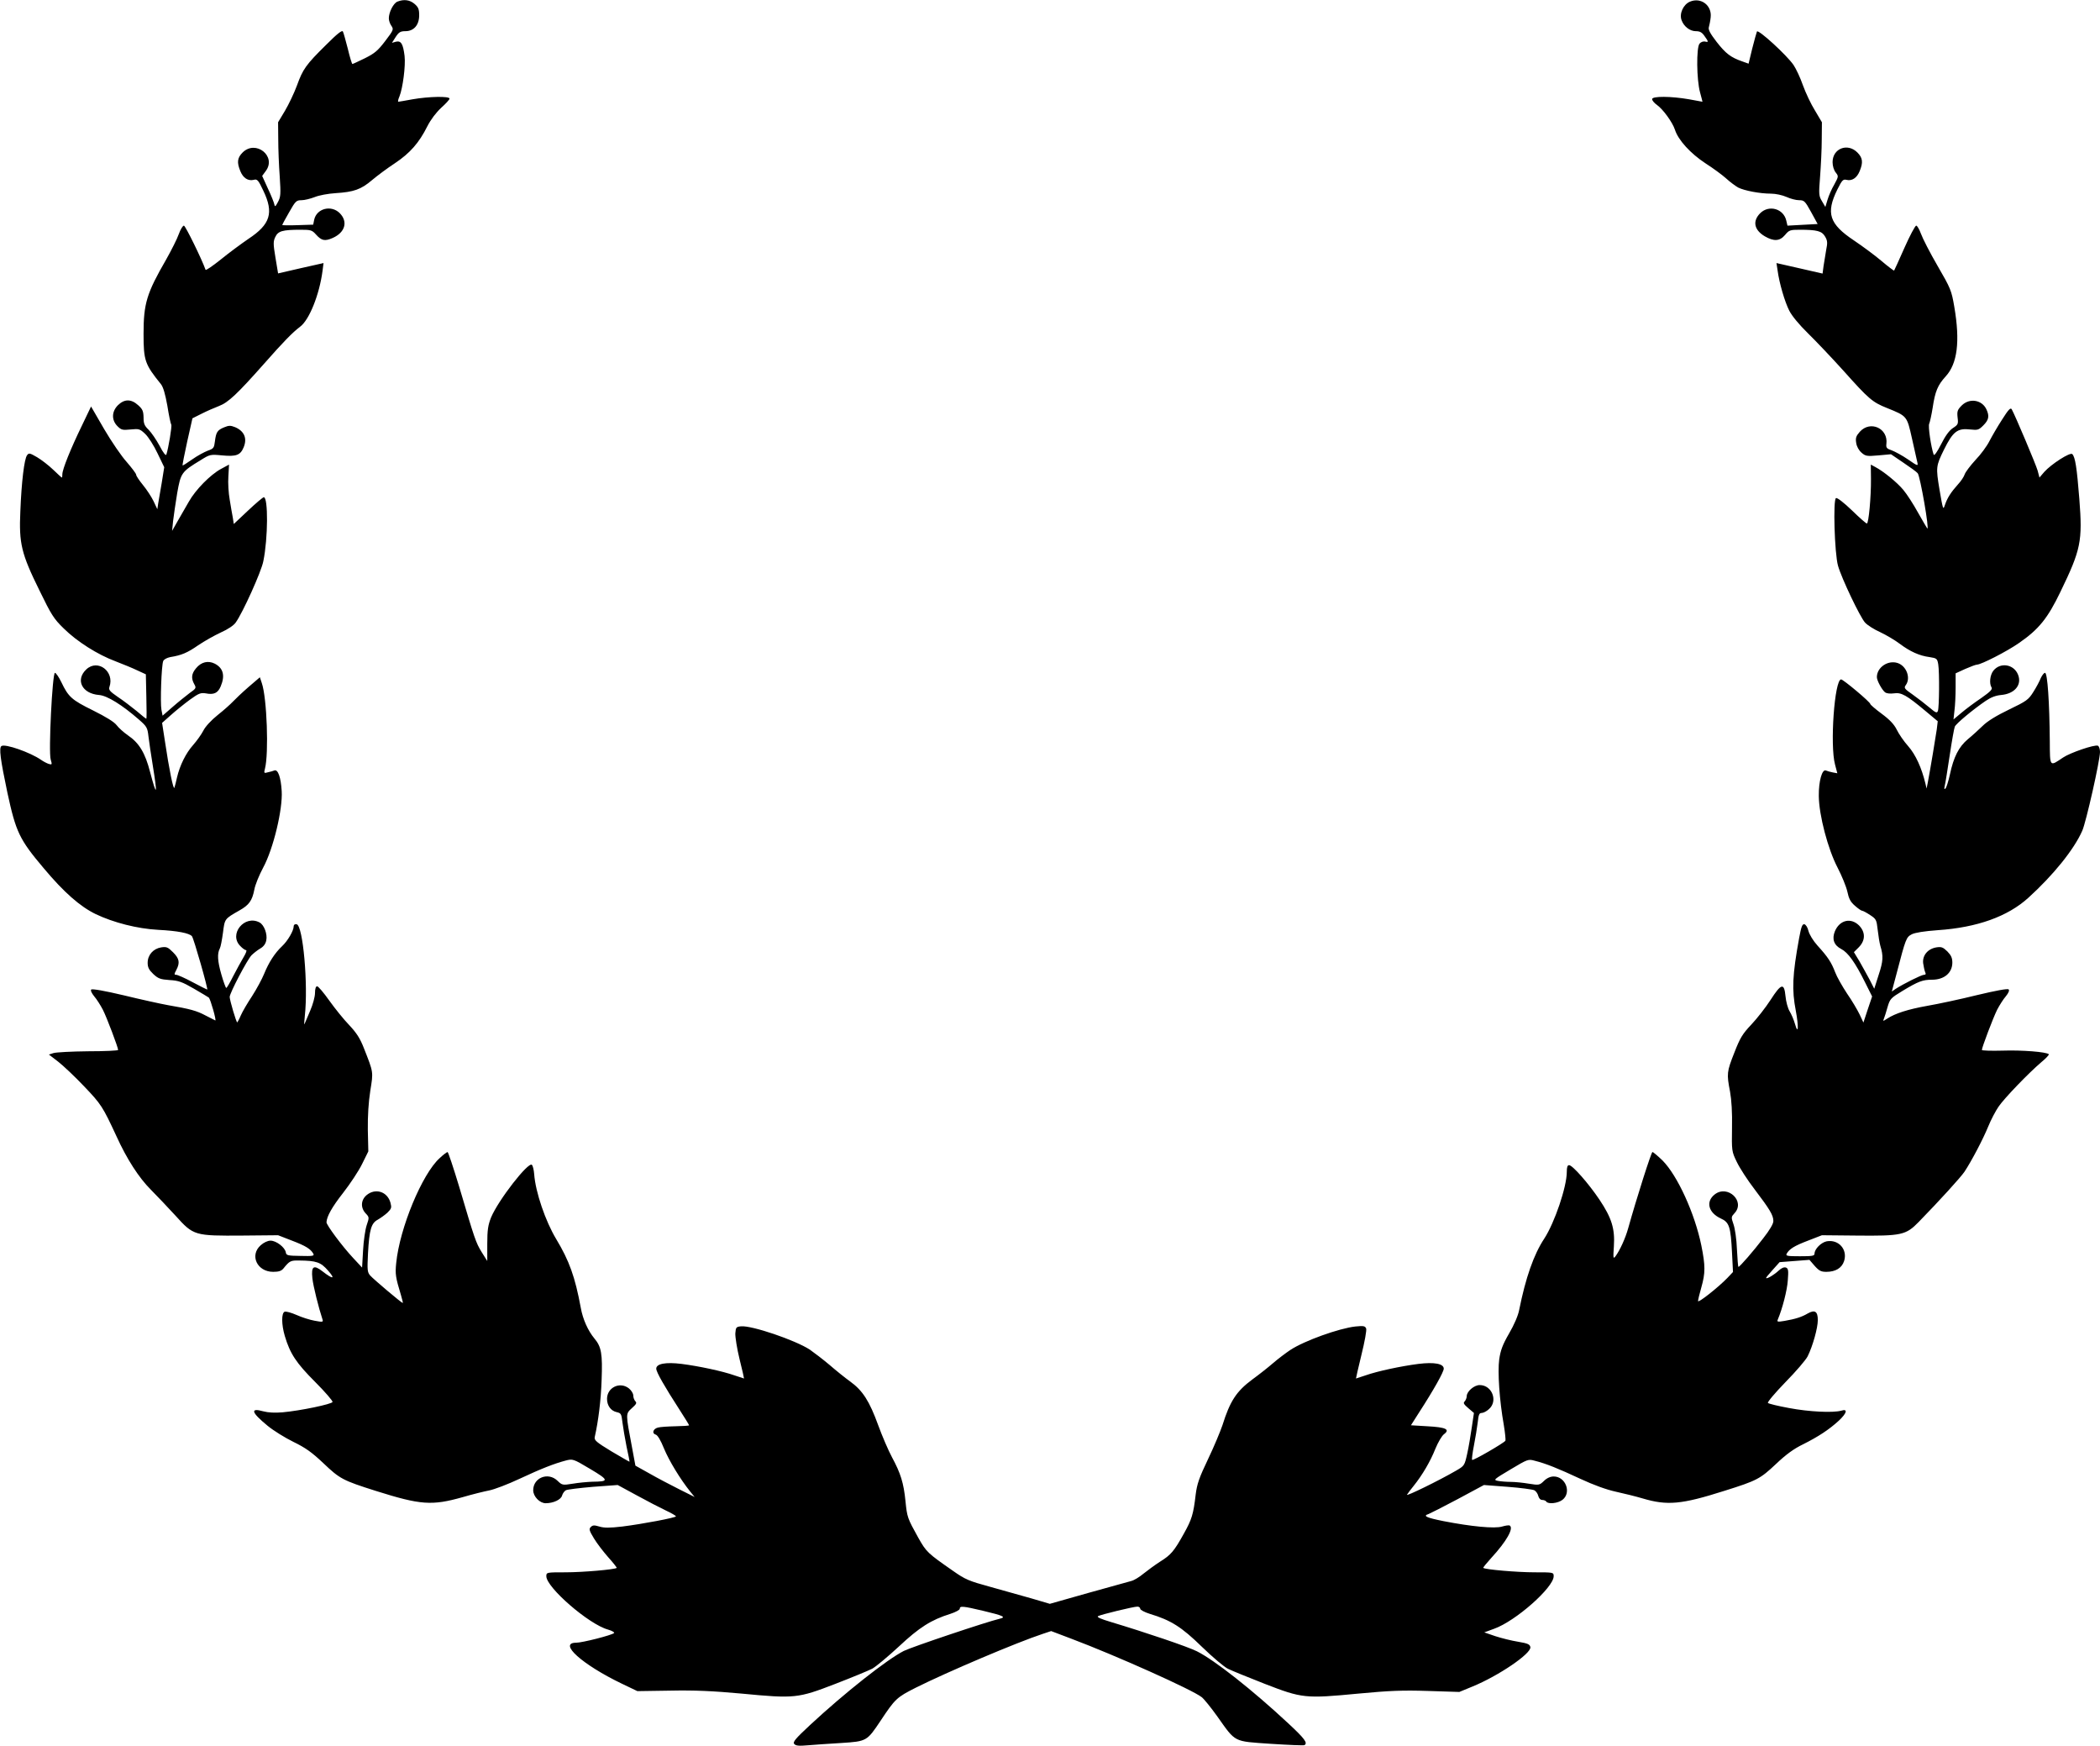  <svg version="1.0" xmlns="http://www.w3.org/2000/svg"
 width="1280pt" height="1064pt" viewBox="0 0 1280 1064"
 preserveAspectRatio="xMidYMid meet"><g transform="translate(0,1064) scale(0.1,-0.1)"
fill="#000000" stroke="none">
<path d="M2422 10630 c-24 -10 -52 -64 -52 -102 0 -13 7 -34 16 -46 14 -21 13
-25 -38 -92 -45 -59 -64 -75 -124 -105 -39 -19 -73 -35 -76 -35 -3 0 -16 42
-28 93 -13 50 -26 98 -30 105 -5 10 -35 -14 -101 -80 -124 -122 -143 -149
-179 -249 -17 -46 -50 -115 -73 -154 l-42 -70 1 -105 c0 -58 4 -159 9 -226 7
-106 6 -124 -11 -155 -15 -29 -19 -31 -22 -14 -2 11 -19 54 -39 96 l-35 77 22
30 c67 90 -61 192 -141 113 -33 -33 -36 -61 -14 -114 17 -42 47 -61 81 -53 22
6 28 0 59 -66 65 -135 43 -205 -90 -293 -44 -30 -120 -86 -169 -126 -50 -40
-91 -68 -93 -63 -23 65 -123 269 -132 269 -7 0 -21 -23 -31 -51 -10 -29 -45
-98 -77 -155 -119 -206 -138 -268 -138 -454 0 -162 8 -185 106 -306 14 -18 26
-59 39 -131 9 -58 20 -110 24 -116 5 -9 -17 -142 -30 -182 -3 -9 -19 10 -41
53 -20 37 -50 81 -67 98 -26 25 -31 38 -31 76 -1 38 -6 50 -33 74 -43 39 -84
38 -123 0 -39 -39 -40 -91 -3 -128 23 -23 31 -25 80 -20 51 5 56 4 89 -27 19
-18 53 -71 75 -118 l41 -85 -15 -94 c-9 -52 -19 -109 -22 -128 l-5 -34 -23 49
c-13 27 -42 71 -65 99 -22 27 -41 55 -41 62 0 7 -26 41 -57 77 -32 35 -94 126
-138 201 l-80 138 -57 -119 c-67 -138 -118 -264 -118 -294 0 -11 -1 -20 -3
-20 -2 0 -25 21 -53 48 -27 26 -71 60 -98 76 -45 26 -50 27 -61 12 -17 -22
-34 -162 -41 -342 -9 -196 6 -258 117 -483 72 -148 87 -172 148 -231 81 -80
206 -159 316 -200 44 -17 103 -41 132 -55 l52 -24 3 -136 c2 -74 2 -135 0
-135 -2 0 -29 21 -60 48 -32 26 -83 65 -115 86 -48 33 -56 43 -50 60 33 94
-71 173 -141 107 -68 -64 -26 -148 78 -156 50 -4 141 -61 243 -150 48 -42 52
-49 58 -103 4 -31 15 -110 26 -175 30 -185 25 -197 -16 -42 -30 117 -67 178
-135 224 -26 18 -57 46 -69 62 -15 20 -64 50 -144 90 -130 64 -150 82 -193
172 -15 31 -33 57 -39 57 -16 0 -40 -483 -26 -528 9 -31 9 -33 -12 -27 -12 4
-33 15 -47 25 -65 45 -218 99 -241 84 -16 -10 -7 -80 36 -284 52 -240 73 -285
221 -460 123 -147 222 -234 317 -280 109 -52 253 -89 381 -96 118 -6 190 -20
206 -39 11 -13 100 -325 93 -325 -2 0 -42 20 -89 45 -46 25 -92 45 -100 45
-13 0 -13 4 1 30 23 44 18 69 -20 107 -32 32 -40 35 -73 30 -48 -8 -82 -46
-82 -94 0 -28 8 -43 34 -68 30 -28 43 -33 99 -37 55 -3 77 -11 148 -52 46 -27
87 -51 92 -55 10 -10 48 -143 39 -139 -4 2 -30 15 -59 30 -54 29 -94 40 -229
63 -45 8 -167 35 -270 60 -114 27 -192 41 -198 35 -5 -5 2 -21 18 -41 15 -17
39 -55 53 -82 24 -47 93 -230 93 -245 0 -4 -82 -8 -183 -8 -100 -1 -195 -6
-211 -11 l-28 -9 56 -43 c31 -24 103 -92 159 -151 104 -109 113 -123 197 -304
63 -139 137 -253 209 -325 36 -36 104 -108 151 -159 110 -122 115 -123 410
-121 l215 2 85 -33 c84 -32 114 -51 130 -80 7 -13 -4 -15 -78 -13 -79 1 -87 3
-90 22 -5 30 -58 71 -93 71 -17 0 -41 -11 -60 -28 -69 -61 -22 -162 76 -162
34 0 50 5 63 21 37 46 44 49 95 48 106 -1 132 -10 177 -62 46 -52 30 -54 -33
-5 -55 43 -71 33 -63 -41 5 -48 39 -183 62 -252 5 -15 0 -16 -48 -7 -29 5 -79
21 -110 35 -32 14 -64 23 -73 20 -20 -8 -20 -77 1 -148 32 -108 70 -165 185
-280 61 -61 108 -116 106 -122 -4 -13 -194 -53 -304 -63 -48 -4 -88 -2 -118 6
-82 23 -74 -6 26 -88 35 -29 106 -73 157 -98 74 -36 112 -63 183 -130 101 -96
118 -105 320 -169 273 -86 341 -91 529 -38 58 17 131 35 162 41 31 6 115 38
185 71 135 63 210 92 281 111 43 11 45 11 149 -51 116 -69 117 -77 13 -78 -30
-1 -84 -6 -119 -12 -62 -10 -65 -9 -93 18 -57 55 -148 19 -148 -58 0 -38 40
-79 76 -79 47 0 94 22 100 47 4 13 14 27 23 32 9 5 84 14 166 21 l150 11 116
-63 c64 -35 143 -76 177 -92 34 -16 62 -32 62 -36 0 -8 -206 -47 -327 -62 -78
-9 -111 -9 -140 0 -31 9 -40 9 -52 -3 -12 -12 -10 -21 19 -69 18 -30 58 -82
88 -116 30 -33 53 -63 51 -64 -10 -10 -208 -27 -311 -27 -117 0 -118 0 -118
-24 0 -68 259 -293 376 -325 25 -7 41 -17 37 -21 -13 -13 -194 -59 -231 -59
-112 0 36 -133 277 -249 l96 -46 200 3 c150 3 259 -2 435 -18 324 -31 343 -29
571 59 101 39 203 81 226 93 23 13 96 74 162 135 125 117 196 162 314 199 31
10 57 24 57 31 0 18 18 17 144 -13 122 -29 141 -38 99 -48 -81 -19 -536 -172
-584 -196 -104 -53 -361 -256 -572 -452 -89 -83 -106 -103 -96 -115 10 -11 28
-13 83 -8 39 3 131 10 204 14 155 10 156 11 239 135 89 134 98 143 215 202
192 96 616 276 774 328 l51 17 124 -47 c268 -101 736 -310 794 -356 14 -11 56
-63 94 -116 115 -162 96 -152 326 -168 109 -7 201 -11 206 -8 21 13 2 39 -98
132 -220 205 -450 386 -558 440 -56 28 -310 114 -523 178 -63 19 -89 30 -79
36 19 10 216 58 240 58 9 0 17 -6 17 -13 0 -7 26 -21 58 -31 129 -39 193 -79
318 -201 65 -63 137 -124 159 -134 22 -11 123 -52 225 -92 227 -88 246 -90
570 -59 192 18 270 21 425 16 l190 -6 80 33 c159 65 359 201 353 240 -3 17
-15 23 -75 33 -39 6 -102 22 -139 34 l-67 23 60 22 c132 47 363 252 363 320 0
24 -1 24 -117 24 -105 0 -302 17 -312 27 -2 2 20 29 49 61 93 101 138 181 112
197 -5 3 -26 0 -46 -6 -45 -14 -189 0 -358 33 -105 21 -127 32 -91 43 10 4 90
44 178 91 l160 86 144 -11 c80 -6 153 -16 163 -21 10 -5 21 -21 24 -34 4 -15
13 -25 24 -25 11 0 22 -5 25 -10 11 -17 71 -11 99 11 56 44 19 142 -54 142
-19 0 -41 -9 -59 -27 -27 -26 -30 -27 -92 -17 -35 6 -85 11 -110 11 -26 0 -61
3 -78 6 -30 6 -28 8 76 70 104 62 108 64 147 53 69 -17 145 -48 278 -110 84
-39 159 -66 218 -79 50 -11 123 -29 163 -41 149 -44 235 -37 496 46 201 63
219 73 316 164 61 58 109 93 165 120 92 46 158 89 218 144 50 47 56 74 15 61
-51 -14 -197 -7 -318 16 -66 12 -124 26 -129 31 -5 4 42 60 106 126 64 65 125
136 136 158 31 62 62 173 62 221 0 53 -18 65 -62 40 -35 -21 -76 -34 -141 -45
-42 -7 -47 -6 -41 8 28 66 57 178 61 238 5 62 3 73 -11 79 -11 4 -27 -2 -44
-18 -28 -26 -71 -52 -77 -46 -2 2 16 24 40 50 l42 47 91 7 91 7 32 -37 c27
-30 39 -36 71 -36 56 0 94 23 108 65 23 71 -33 134 -106 121 -34 -7 -74 -47
-74 -75 0 -14 -14 -16 -89 -16 -76 0 -88 2 -81 15 16 29 46 48 130 80 l85 33
208 -2 c278 -3 304 3 382 83 127 130 256 272 279 306 43 65 113 198 144 274
17 42 46 97 64 123 35 51 181 203 262 272 27 22 47 44 44 47 -14 14 -164 26
-280 22 -71 -2 -128 0 -128 4 0 15 69 197 93 245 14 27 38 65 53 82 17 21 23
36 17 42 -6 6 -77 -7 -194 -35 -101 -25 -237 -54 -301 -65 -118 -21 -196 -46
-245 -78 -26 -17 -27 -17 -20 0 4 10 14 41 22 70 15 51 19 55 93 100 95 57
121 67 178 67 74 0 123 41 124 103 0 30 -7 45 -30 69 -27 26 -36 30 -68 25
-52 -9 -85 -49 -80 -96 3 -20 8 -44 12 -54 6 -12 4 -17 -7 -17 -15 0 -125 -55
-173 -86 l-23 -16 29 109 c56 215 59 222 93 240 20 10 76 19 159 25 238 16
426 83 552 198 151 137 278 294 328 408 23 52 108 428 108 480 0 18 -6 35 -13
38 -21 8 -169 -43 -212 -72 -83 -56 -80 -60 -81 100 -2 237 -14 416 -29 416
-7 0 -18 -15 -26 -32 -7 -18 -27 -56 -45 -84 -30 -48 -41 -56 -149 -108 -77
-37 -132 -71 -160 -99 -24 -23 -64 -60 -90 -81 -56 -47 -87 -108 -110 -216 -9
-41 -21 -79 -27 -85 -7 -7 -9 -2 -4 18 4 16 17 99 30 185 13 87 27 165 31 174
7 18 109 103 188 157 32 22 62 33 94 36 83 7 129 62 103 125 -26 63 -108 76
-150 23 -21 -27 -26 -78 -11 -102 7 -11 -8 -26 -62 -64 -40 -27 -94 -67 -121
-90 l-49 -41 6 55 c4 29 7 93 7 140 l0 86 59 27 c32 14 64 26 71 26 25 0 182
80 255 131 122 84 176 151 254 313 125 258 135 308 115 566 -15 190 -25 255
-43 273 -13 13 -128 -61 -171 -109 l-29 -34 -11 42 c-10 36 -136 334 -158 374
-7 12 -20 -1 -59 -63 -28 -43 -62 -102 -77 -131 -15 -30 -53 -82 -86 -116 -32
-35 -61 -74 -65 -87 -4 -13 -22 -41 -41 -61 -43 -48 -64 -81 -79 -124 -11 -34
-12 -31 -33 91 -23 138 -22 145 27 245 55 111 82 132 160 123 46 -5 52 -3 80
25 33 33 38 56 19 97 -27 59 -103 71 -150 25 -27 -27 -30 -36 -26 -74 5 -39 3
-44 -28 -64 -23 -15 -47 -48 -73 -100 -24 -47 -41 -71 -45 -62 -16 47 -35 174
-27 188 4 9 14 53 21 97 15 101 31 138 79 191 72 78 89 213 53 424 -17 100
-22 112 -102 250 -46 79 -91 167 -101 195 -10 27 -23 50 -29 50 -7 0 -39 -61
-72 -135 -33 -74 -61 -137 -63 -139 -2 -1 -37 25 -77 59 -40 34 -116 90 -168
125 -150 100 -172 166 -101 310 29 58 35 64 56 59 33 -8 63 11 80 53 22 53 19
81 -14 114 -60 60 -151 24 -151 -59 0 -24 8 -49 19 -63 18 -23 18 -24 -9 -74
-16 -27 -34 -69 -41 -93 l-13 -43 -20 34 c-20 33 -21 41 -12 153 5 66 10 166
10 224 l1 105 -42 71 c-24 38 -57 108 -74 155 -16 46 -42 101 -57 123 -41 60
-215 219 -223 204 -3 -7 -16 -54 -29 -105 l-22 -91 -39 14 c-69 24 -100 47
-156 119 -40 52 -52 75 -47 90 3 11 9 38 11 60 8 72 -59 123 -126 95 -41 -17
-67 -74 -51 -114 14 -38 51 -66 86 -66 25 0 38 -7 53 -29 26 -36 26 -40 3 -34
-10 2 -25 -3 -33 -13 -20 -24 -18 -220 3 -296 9 -32 15 -58 15 -58 -1 0 -38 7
-82 15 -109 19 -225 20 -225 1 0 -8 13 -24 29 -35 38 -27 95 -106 110 -151 20
-64 96 -146 186 -205 47 -30 104 -72 127 -93 24 -22 57 -46 73 -55 38 -19 133
-37 199 -37 29 0 70 -9 95 -20 24 -11 58 -20 77 -20 31 0 36 -5 73 -72 l40
-73 -92 -5 -92 -5 -7 30 c-16 73 -105 99 -159 46 -48 -48 -38 -102 28 -141 55
-32 91 -30 123 8 25 30 31 32 91 32 104 0 134 -8 153 -41 15 -25 16 -38 7 -82
-5 -28 -12 -73 -16 -98 l-6 -46 -140 32 -141 32 7 -46 c10 -75 43 -189 71
-244 16 -32 60 -85 113 -137 48 -47 147 -151 220 -232 151 -169 174 -189 262
-224 124 -50 122 -48 153 -186 15 -68 30 -134 33 -147 5 -22 1 -21 -58 20 -35
24 -80 48 -99 55 -30 10 -35 16 -32 39 12 95 -98 145 -162 74 -23 -26 -27 -38
-22 -68 3 -22 16 -45 32 -59 25 -22 33 -23 103 -17 l77 7 75 -51 c42 -28 82
-57 88 -65 15 -18 73 -351 58 -336 -2 3 -28 46 -56 96 -28 51 -68 113 -90 139
-38 46 -122 114 -172 140 l-26 14 1 -87 c1 -108 -14 -272 -25 -272 -5 0 -46
36 -91 80 -49 47 -89 78 -97 75 -19 -7 -9 -337 12 -412 22 -78 135 -314 165
-347 15 -16 56 -42 92 -58 36 -17 89 -48 118 -70 64 -48 121 -74 183 -82 44
-7 47 -9 53 -44 8 -49 6 -262 -2 -284 -6 -15 -13 -12 -52 21 -25 21 -70 56
-101 78 -52 36 -55 41 -43 58 32 43 5 117 -50 135 -59 19 -126 -27 -126 -86 0
-21 30 -76 49 -92 10 -8 31 -10 55 -7 45 7 77 -11 194 -109 l73 -61 -6 -50
c-7 -49 -39 -241 -54 -320 l-8 -40 -7 30 c-23 96 -60 177 -105 228 -27 30 -58
76 -70 101 -16 32 -42 60 -92 97 -38 28 -69 55 -69 59 0 12 -165 150 -178 150
-40 0 -69 -401 -37 -519 l14 -53 -27 5 c-15 3 -34 8 -43 12 -23 9 -44 -65 -43
-155 1 -118 56 -325 114 -436 26 -50 53 -116 60 -147 9 -43 19 -63 46 -86 19
-17 39 -31 45 -31 5 0 27 -12 48 -26 37 -24 39 -29 46 -90 4 -36 11 -79 16
-97 19 -62 18 -93 -10 -177 l-27 -85 -28 55 c-16 30 -44 80 -62 112 l-34 56
30 30 c41 42 41 92 1 133 -50 49 -118 33 -147 -36 -19 -47 -6 -85 39 -108 41
-21 85 -82 146 -205 l42 -84 -27 -80 -26 -79 -23 49 c-13 27 -47 85 -77 128
-29 44 -62 102 -72 129 -23 60 -44 93 -107 162 -28 31 -50 68 -56 90 -5 22
-16 39 -25 41 -13 2 -19 -15 -32 -85 -41 -225 -45 -314 -20 -443 18 -97 15
-150 -5 -80 -7 25 -22 60 -33 78 -11 18 -22 59 -25 92 -8 83 -26 78 -91 -23
-29 -45 -82 -113 -117 -150 -55 -58 -69 -82 -104 -172 -46 -116 -47 -128 -26
-237 9 -50 14 -127 12 -220 -2 -141 -2 -144 29 -208 17 -36 66 -112 110 -169
91 -120 113 -156 113 -191 1 -16 -22 -55 -62 -106 -58 -76 -143 -174 -151
-174 -2 0 -6 48 -9 108 -2 59 -12 127 -21 152 -15 43 -14 45 6 67 68 72 -41
176 -120 115 -57 -44 -39 -112 37 -147 51 -23 60 -49 68 -208 l6 -118 -34 -36
c-56 -58 -179 -155 -179 -141 0 7 9 45 20 83 25 88 25 132 0 256 -40 195 -145
425 -236 517 -29 28 -57 52 -62 52 -7 0 -96 -279 -148 -465 -17 -61 -50 -133
-77 -170 -14 -18 -15 -13 -10 61 7 106 -13 172 -88 284 -66 98 -164 210 -185
210 -10 0 -14 -12 -14 -41 0 -91 -74 -309 -137 -406 -65 -98 -114 -240 -153
-434 -6 -34 -31 -92 -62 -145 -40 -69 -52 -103 -60 -158 -10 -76 1 -247 28
-399 8 -48 12 -91 10 -96 -9 -14 -197 -123 -203 -117 -3 3 2 42 11 88 9 45 19
108 23 140 5 47 9 58 24 58 10 0 30 10 44 23 57 49 20 147 -56 147 -34 0 -79
-39 -79 -68 0 -10 -6 -24 -12 -31 -11 -10 -6 -18 22 -42 l34 -29 -13 -87 c-7
-49 -19 -121 -28 -161 -16 -72 -17 -74 -67 -103 -105 -61 -308 -160 -300 -147
4 7 22 31 40 53 54 67 103 151 133 227 16 39 40 80 53 89 38 29 11 42 -102 48
l-100 6 49 77 c90 139 151 248 151 268 0 30 -57 41 -154 29 -103 -13 -250 -44
-323 -70 -31 -10 -57 -19 -58 -19 -1 0 14 64 33 143 20 81 33 151 29 162 -7
15 -15 17 -65 12 -100 -11 -312 -87 -397 -143 -27 -18 -75 -54 -105 -80 -30
-26 -87 -71 -127 -100 -97 -72 -136 -132 -182 -279 -13 -38 -52 -132 -88 -207
-54 -113 -67 -151 -75 -215 -14 -121 -24 -152 -72 -238 -60 -108 -79 -130
-145 -171 -31 -20 -76 -53 -101 -73 -25 -21 -58 -41 -75 -45 -16 -4 -135 -37
-263 -73 l-233 -66 -112 33 c-62 17 -176 49 -253 71 -128 35 -150 44 -224 96
-158 110 -163 115 -213 203 -66 119 -68 124 -78 224 -11 109 -29 168 -82 266
-22 41 -60 129 -84 195 -53 146 -94 211 -170 266 -32 23 -89 69 -127 102 -39
33 -93 74 -120 93 -89 58 -354 148 -419 142 -30 -3 -32 -6 -35 -43 -1 -22 10
-93 26 -158 16 -64 28 -117 27 -117 -1 0 -27 9 -58 19 -73 26 -220 57 -323 70
-97 12 -154 1 -154 -29 0 -21 50 -108 143 -252 31 -48 57 -90 57 -93 0 -3 -37
-5 -82 -6 -46 -1 -94 -4 -108 -8 -30 -8 -38 -36 -13 -43 11 -3 30 -34 50 -84
31 -75 99 -187 160 -263 l27 -33 -94 47 c-52 26 -134 69 -181 96 l-86 48 -21
113 c-39 206 -39 202 -1 237 27 24 32 32 22 42 -7 7 -13 23 -13 35 0 13 -12
32 -27 44 -55 43 -133 5 -133 -64 0 -41 23 -73 59 -81 26 -6 29 -10 35 -63 4
-31 15 -97 25 -147 11 -49 19 -91 18 -92 -1 -1 -50 28 -110 63 -92 56 -106 68
-102 87 22 97 38 225 42 348 6 159 -1 202 -44 253 -39 47 -71 118 -83 187 -35
189 -70 286 -150 419 -65 108 -126 285 -134 395 -2 26 -8 51 -14 57 -21 21
-205 -215 -249 -321 -18 -46 -23 -75 -23 -161 l0 -104 -34 54 c-36 59 -42 77
-137 398 -35 116 -67 212 -71 212 -4 0 -26 -16 -48 -37 -107 -96 -244 -427
-265 -639 -7 -68 -4 -87 29 -196 8 -27 13 -48 11 -48 -7 0 -179 145 -199 168
-17 20 -18 33 -13 134 8 147 20 185 60 206 17 10 44 29 59 43 24 24 26 30 18
60 -19 69 -93 91 -146 46 -35 -30 -37 -77 -5 -111 22 -23 22 -25 6 -72 -9 -27
-19 -96 -22 -153 l-6 -105 -55 59 c-68 73 -162 200 -162 217 2 36 33 92 102
180 42 54 94 132 115 175 l38 77 -3 131 c-1 86 4 167 15 238 19 118 20 110
-39 260 -23 59 -44 92 -89 140 -33 34 -87 101 -122 150 -34 48 -67 87 -74 87
-8 0 -13 -15 -13 -41 0 -23 -13 -70 -29 -107 -16 -37 -31 -74 -35 -82 -3 -8
-2 14 2 50 21 190 -11 551 -50 558 -11 2 -18 -3 -18 -13 0 -26 -36 -88 -70
-120 -45 -42 -82 -100 -110 -169 -13 -32 -46 -93 -73 -135 -28 -42 -59 -95
-69 -118 -10 -24 -21 -43 -22 -43 -6 0 -46 136 -46 155 0 24 107 227 133 254
12 12 36 31 53 41 21 12 33 29 37 50 8 38 -13 94 -41 109 -92 49 -190 -72
-117 -144 13 -14 29 -25 35 -25 6 0 -1 -19 -15 -42 -14 -24 -43 -76 -63 -115
-20 -40 -39 -73 -43 -73 -3 0 -17 37 -30 83 -23 80 -26 126 -9 158 5 9 13 51
19 95 11 86 9 84 100 136 59 33 78 60 91 126 5 30 30 90 54 135 62 114 120
356 113 467 -5 84 -23 134 -45 125 -7 -3 -25 -8 -39 -11 -24 -7 -25 -5 -18 22
24 93 12 431 -19 521 l-12 36 -70 -60 c-38 -33 -80 -73 -94 -88 -14 -15 -55
-52 -93 -82 -40 -32 -76 -71 -88 -96 -12 -23 -40 -62 -62 -87 -44 -49 -81
-124 -98 -197 -6 -27 -13 -55 -16 -63 -6 -16 -32 110 -58 285 l-17 110 54 48
c29 26 81 68 115 93 54 39 66 44 97 39 50 -10 74 2 91 42 28 66 16 112 -36
139 -40 20 -82 11 -114 -28 -28 -33 -31 -61 -11 -97 13 -23 12 -26 -28 -54
-22 -17 -69 -54 -103 -84 l-62 -54 -7 36 c-8 43 0 273 11 297 4 10 23 20 43
24 68 11 104 26 170 72 37 25 99 60 138 78 43 19 80 44 91 61 43 60 156 310
168 373 29 140 30 390 3 390 -6 0 -49 -37 -97 -82 l-86 -81 -6 39 c-4 21 -13
71 -19 110 -7 38 -11 102 -8 141 l4 72 -50 -27 c-64 -35 -154 -126 -195 -199
-18 -32 -49 -85 -68 -118 l-34 -60 6 60 c4 33 15 110 25 170 22 124 26 130
143 201 56 35 59 36 131 29 86 -8 111 1 131 49 23 55 4 99 -52 123 -28 11 -38
11 -67 -1 -41 -17 -49 -29 -56 -85 -5 -40 -8 -45 -43 -57 -21 -8 -64 -31 -95
-53 -31 -22 -58 -39 -59 -37 -2 2 11 67 28 145 l32 142 56 28 c31 16 78 36
106 47 56 21 112 74 275 258 118 134 173 190 219 225 56 41 118 196 137 341
l6 47 -138 -31 -139 -32 -16 96 c-14 84 -14 99 -1 126 17 36 43 44 154 44 62
0 70 -2 94 -29 34 -38 54 -42 102 -21 76 34 94 99 43 151 -52 52 -141 29 -156
-40 l-6 -30 -95 -3 c-52 -2 -94 -1 -94 1 0 2 19 37 42 77 39 69 44 74 76 74
18 0 54 9 80 19 27 11 81 21 127 24 111 7 155 22 222 79 32 27 95 74 141 104
91 61 146 123 197 225 21 41 53 83 84 112 28 25 51 50 51 56 0 16 -128 13
-225 -4 -44 -8 -83 -15 -87 -15 -4 0 -1 15 7 33 20 50 38 186 31 246 -9 73
-21 94 -52 87 l-25 -7 23 36 c19 29 29 35 59 35 51 0 84 37 84 97 0 37 -5 49
-28 69 -29 25 -65 30 -105 14z"/>
</g>
</svg>
